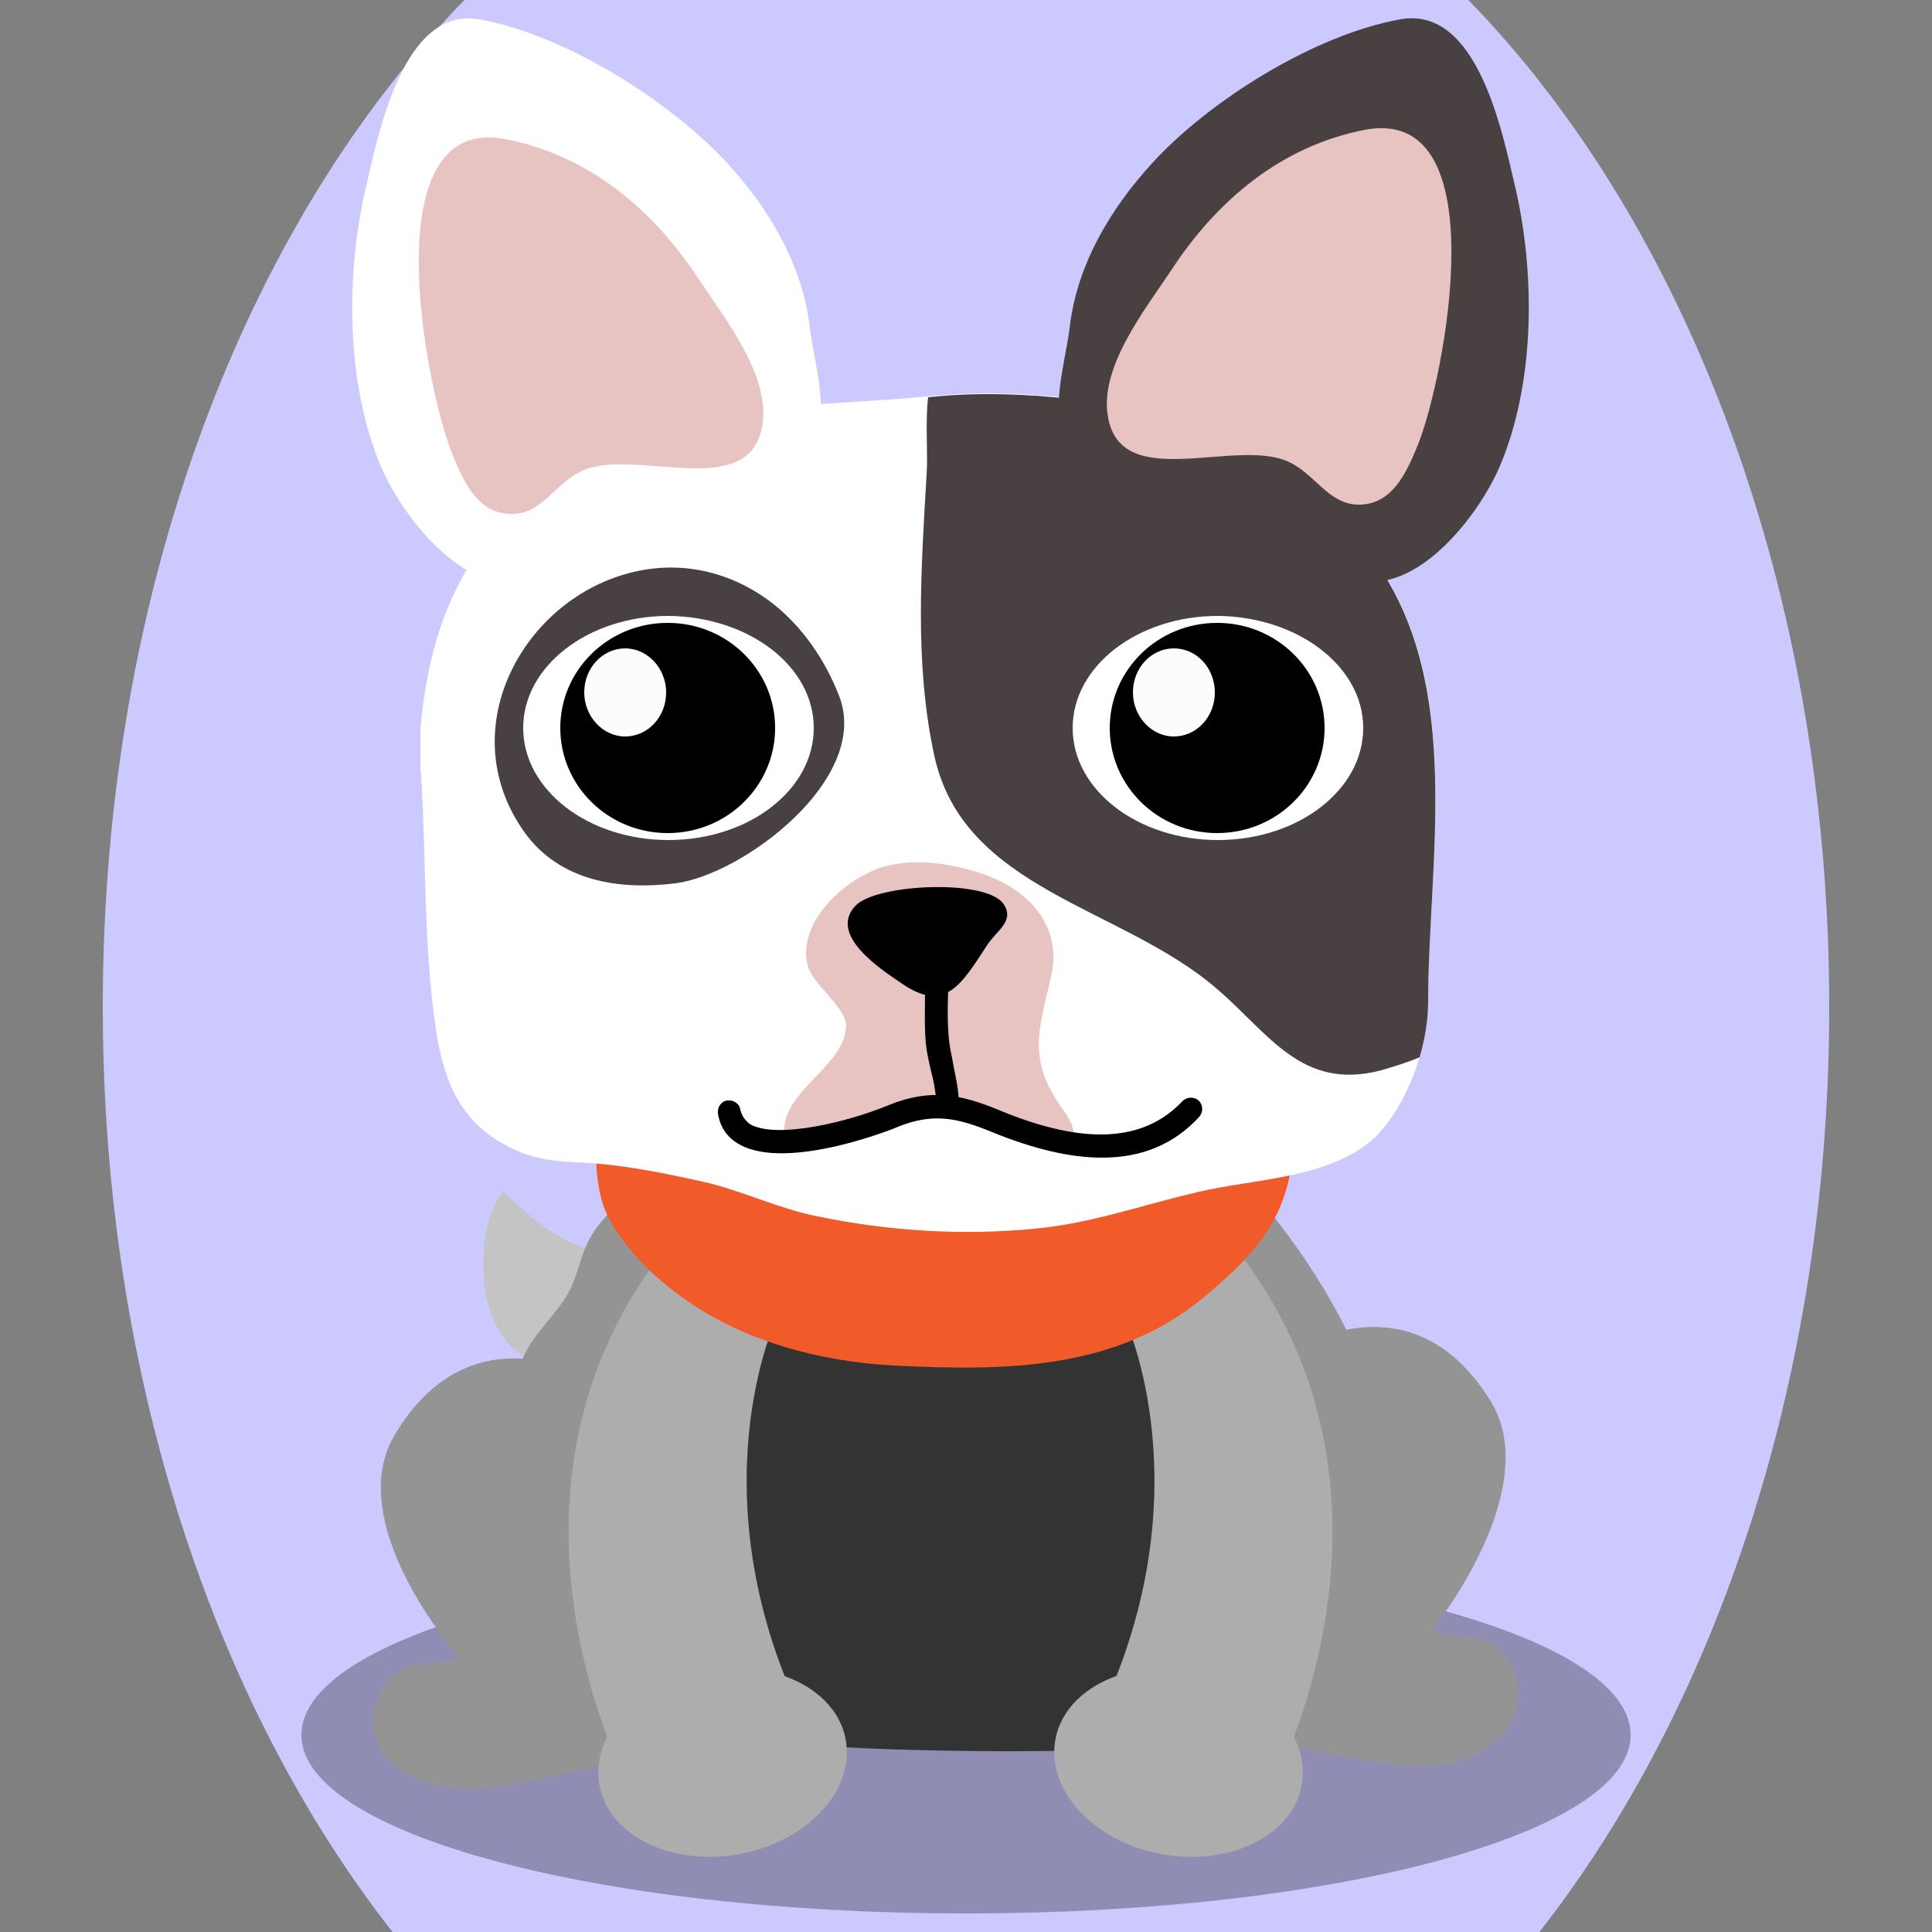 <!--?xml version="1.0" encoding="utf-8"?-->
<!-- Generator: Adobe Illustrator 25.2.2, SVG Export Plug-In . SVG Version: 6.00 Build 0)  -->
<svg version="1.1" id="Ebene_1" xmlns="http://www.w3.org/2000/svg" xmlns:xlink="http://www.w3.org/1999/xlink" x="0px" y="0px" viewBox="0 0 250 250" style="enable-background:new 0 0 250 250;" xml:space="preserve">
<rect x="0" y="0" width="250" height="250" fill="#808080" stroke="none"/>
<style type="text/css">
	.st0{fill:#c4c4c4;}
	.st1{opacity:0.3;enable-background:new    ;}
	.st2{fill:#949494;}
	.st3{fill:#333333;}
	.st4{fill:#adadad;}
	.st5{fill:#F15A29;}
	.st6{fill:#FFFFFF;}
	.st7{fill:#494041;}
	.st8{fill:#E7C4C2;}
	.st9{fill:#FCFCFC;}

.bgel{fill:#CCC9FF;}</style>
<path class="bgel" d="M236.7,130.3c0,47.6-14.5,90.3-37.5,119.7H50.8c-23-29.3-37.5-72.1-37.5-119.7C13.3,76.6,31.7,29,60.1,0h129.9
	C218.3,29,236.7,76.6,236.7,130.3z"></path>
<g>
	<path class="st0" d="M90.6,165.9c0.6-2.7,1.1-8.4-3.4-6.2c-1.7,0.8-2.3,2.6-4.3,2.9c-2.5,0.4-6.4-0.8-8.7-1.7
		c-3.4-1.4-6.5-4.3-9.1-6.7c-3,3.4-3.1,11.5-1.7,15.3c0.7,2,1.6,3.8,3.3,5.2c1.2,1,2.6,1.7,4,2.4c2.2,1,4.2,0.5,6.5,0.6
		c2.1,0.1,3.4,0.2,5.5-1C86.5,174.6,89.6,170.3,90.6,165.9z"></path>
	<path class="st1" d="M211,224.5c0,12.8-38.5,23.1-86,23.1s-86-10.3-86-23.1s38.5-23.1,86-23.1S211,211.7,211,224.5z"></path>
	<path class="st2" d="M72.6,229.6c7.4-1.4,16.2-3.3,21.5-9.9c5.2-6.3,5.6-18.2,0.4-25.6c-11.2-15.8-32.2-27.6-43.5-8.3
		c-5.3,9.1,2.8,22,8.4,28.7c-3.1,1.3-6.7,0-9.3,3c-2.2,2.6-2.5,7.2-0.1,9.9C56.2,234,66,230.9,72.6,229.6z"></path>
	<path class="st2" d="M172.2,227c-7.5-1.2-16.2-2.9-21.7-9.4c-5.3-6.3-6-18.5-0.9-26.2c10.9-16.6,31.7-29.3,43.4-9.9
		c5.4,9.1-2.4,22.6-7.8,29.6c3.1,1.2,6.7-0.2,9.3,2.8c2.3,2.6,2.6,7.3,0.3,10.1C188.8,231,178.9,228.1,172.2,227z"></path>
	<path class="st2" d="M122.2,143.7c-9.4,0-20-2-29.1,1.1c-3.5,1.2-4.9,3.7-7.4,6.2c-3.1,3.1-7,5.1-9.3,9.1c-1.3,2.3-1.6,4.9-2.8,7.1
		c-1.8,3.2-4.7,5.4-6.1,8.9c-2.6,6.4-4.5,14.9-3.8,21.8c0.9,9.9,4.7,18.7,14.1,21.9c6.4,2.2,14.2,2.6,20.7,3.6
		c15,2.3,30.2,1.3,45.6,0.5c10.3-0.5,24.8,1.2,31.6-8.3c5.8-8.2,5.2-20.7,3.2-30.3c-2.3-10.7-7.9-20-14.4-28.3
		C155.3,145.7,135.3,143.7,122.2,143.7z"></path>
	<path class="st3" d="M155,160.8c-7.9-12.5-30.1-12.6-42.3-9.5c-9.7,2.4-18.8,5.5-24.2,15c-3.1,5.5-3.6,11.1-1.7,17.1
		c1,3.2,2.6,6.2,3.8,9.4c0.9,2.6,0.5,4,0.9,6.6c0.9,7.9,7,16.7,12.1,22.4c1.3,1.4,2.7,2.9,4.3,4.2c8.7,0.6,25.8,0.8,34.6,0.4
		c4.8-4,8.3-10.1,11.5-15.4C162.2,197.3,164.8,176.3,155,160.8z"></path>
	<g>
		<path class="st4" d="M100.2,171.3c0,0-11.2,24.7,6,55.4L81.3,231c0,0-20.5-38.1,5.3-70.1L100.2,171.3z"></path>
		<g>
			<g>
				<g>
					<path class="st4" d="M109.5,225.5c0.9,6.6-5.5,13.1-14.3,14.5c-8.9,1.4-16.8-2.8-17.7-9.4c-0.9-6.6,5.5-13.1,14.3-14.5
						C100.6,214.7,108.6,218.9,109.5,225.5z"></path>
				</g>
			</g>
		</g>
	</g>
	<g>
		<path class="st4" d="M145.8,171.3c0,0,11.2,24.7-6,55.4l24.9,4.3c0,0,20.5-38.1-5.3-70.1L145.8,171.3z"></path>
		<g>
			<g>
				<g>
					<path class="st4" d="M136.5,225.5c-0.9,6.6,5.5,13.1,14.3,14.5c8.9,1.4,16.8-2.8,17.7-9.4c0.9-6.6-5.5-13.1-14.3-14.5
						C145.3,214.7,137.4,218.9,136.5,225.5z"></path>
				</g>
			</g>
		</g>
	</g>
	<path class="st5" d="M78.8,140.9c-2.1,4.4-2.3,12.2-0.1,16.6c2.1,4.1,6,7.8,9.6,10.4c7.9,5.7,17.9,8.3,27.4,8.8
		c14,0.7,28.5,0.7,39.9-8.7c5.7-4.7,10.5-9.4,11.5-17.3c2.7-20.6-15.8-25.3-31.6-28.2c-14.9-2.8-37.7-4.8-48.9,8.4
		C84.1,133.7,80.4,137.4,78.8,140.9z"></path>
	<g>
		<path class="st6" d="M181.8,141.6c1.9-3.8,3-8.2,3-12c0-18.6,5-42.3-7.9-58.4c-7.2-9-17.9-14.9-29.4-17.9
			c-8.8-2.3-18.3-2.9-27.6-2c-7.3,0.7-15.6,0.9-23.6,1.9c-7.4,0.9-14.5,2.5-20.4,5.8C62,66.9,56,78.2,54.5,93.3
			c-0.1,0.8-0.1,1.6-0.1,2.4l0,0c0,0.1,0,0.3,0,0.4c0,0.2,0,0.4,0,0.6c0,0.5,0,1.1,0,1.6c0,0.7,0,1.3,0.1,2c0,0.5,0,1,0.1,1.4
			c0,0.2,0,0.3,0,0.5c0.5,9.6,0.3,19.1,1.5,28.7c0.8,6.8,2.3,13.4,9,17.1c3.2,1.8,5.6,2.2,9.4,2.4c5.6,0.2,11,1.3,16.4,2.5
			c5,1.1,9.8,3.5,14.9,4.5c9.2,1.9,18.7,2.5,28,1.6c7.9-0.7,15.1-3.5,22.8-5.1c6.9-1.4,16-1.7,21.4-6.8
			C179.4,145.7,180.8,143.7,181.8,141.6z"></path>
		<path class="st7" d="M142.1,52.2c-0.4-0.1-0.9-0.2-1.3-0.2c-1-0.2-1.9-0.3-2.9-0.4c-0.2,0-0.3-0.1-0.5-0.1
			c-1.1-0.1-2.2-0.2-3.3-0.3c-0.1,0-0.1,0-0.2,0c-4.6-0.3-9.2-0.3-13.8,0.2l0,0c-0.4,3.3,0,7.2-0.2,10c-0.7,12.1-1.6,24.4,1,36.4
			c3.8,17.4,24.2,19.5,36.5,30.1c6.8,5.8,11,13.3,21.3,10.6c1.7-0.5,3.4-1,5-1.7c0.7-2.4,1.1-4.9,1.1-7.1c0-18,4.6-40.6-6.6-56.7
			c-0.4-0.6-0.9-1.2-1.3-1.8c0-0.1-0.1-0.1-0.1-0.2c-0.5-0.7-1.1-1.3-1.6-1.9c-0.2-0.2-0.4-0.4-0.6-0.7c-0.4-0.5-0.9-0.9-1.3-1.3
			c-0.4-0.4-0.8-0.8-1.3-1.2c-0.4-0.3-0.7-0.6-1.1-1c-0.4-0.4-0.9-0.7-1.3-1.1c-0.2-0.1-0.3-0.3-0.5-0.4c-1.6-1.2-3.3-2.4-5.1-3.4
			l0,0c-1.8-1.1-3.6-2-5.5-2.9c-0.2-0.1-0.3-0.2-0.5-0.2c-0.6-0.3-1.1-0.5-1.7-0.7c-0.4-0.2-0.8-0.3-1.2-0.5
			c-0.6-0.2-1.3-0.5-1.9-0.7c-0.6-0.2-1.2-0.4-1.8-0.6c-0.3-0.1-0.6-0.2-0.9-0.3c-0.9-0.3-1.8-0.5-2.7-0.8c-1.1-0.3-2.2-0.5-3.3-0.8
			C143.5,52.4,142.8,52.3,142.1,52.2z"></path>
	</g>
	<path class="st7" d="M100,78.1c3.7,2.9,6.7,7.1,8.6,12c4.1,10.7-12.5,23.1-21.2,24.2c-7.2,0.9-15-0.2-19.6-6.7
		c-8.8-12.5-1.1-28,11.3-32.7C86.7,72,94.2,73.6,100,78.1z"></path>
	<g>
		<path class="st8" d="M104.6,125.2c-1.7-5.3,4.2-11.3,9.6-13c3.7-1.1,7.8-0.6,11.4,0.4c7.2,1.9,12,7,10.4,13.8
			c-1.6,7-3.1,10.7,1.5,17.1c5.2,7.4-5.2,2.7-9.4,1.4c-9.7-2.9-16.7,3-26.5,2.8c-1.4-6.3,7.7-9.3,7.9-15
			C109.4,130.3,105.4,127.6,104.6,125.2z"></path>
		<path d="M129.8,116.9c-2.4-3.2-16.5-2.5-19.1,0.3c-3.6,3.8,3.4,8.3,5.9,10c5.7,4,7.8,0.2,11.2-5
			C129,120.4,131.4,119.1,129.8,116.9z"></path>
		<path d="M142.6,149.8c-4.1,0-8.8-1.1-14.2-3.3c-4.6-1.9-7.7-2.5-12.2-0.7c-0.1,0.1-14.2,5.8-20.5,2.3c-1.6-0.9-2.5-2.2-2.8-4
			c-0.1-0.8,0.4-1.6,1.2-1.7c0.8-0.1,1.6,0.4,1.7,1.2c0.2,0.8,0.6,1.4,1.3,1.9c3.5,1.9,12.6-0.3,17.9-2.5c5.4-2.2,9.4-1.4,14.4,0.7
			c10.9,4.5,18.6,4.1,23.6-1.2c0.6-0.6,1.5-0.6,2.1-0.1c0.6,0.6,0.6,1.5,0.1,2.1C151.9,148.1,147.7,149.8,142.6,149.8z"></path>
		<path d="M122.6,144.6c-0.1,0-0.2,0-0.2,0c-0.8-0.1-1.4-0.9-1.3-1.7c0.1-0.9-0.2-2.7-0.6-4.2c-0.3-1.3-0.6-2.6-0.7-3.7
			c-0.2-2.3-0.1-4.6-0.1-6.9c0-1.1,0.1-2.2,0.1-3.3c0-0.8,0.7-1.5,1.5-1.5s1.5,0.7,1.5,1.5c0,1.1,0,2.2-0.1,3.3
			c-0.1,2.2-0.1,4.4,0.1,6.5c0.1,1,0.4,2.2,0.6,3.4c0.4,2,0.8,3.9,0.6,5.3C123.9,144.1,123.3,144.6,122.6,144.6z"></path>
	</g>
	<g>
		<g>
			<path class="st6" d="M176.4,94.2c0,8-8.4,14.5-18.8,14.5c-10.4,0-18.8-6.5-18.8-14.5s8.4-14.5,18.8-14.5
				C167.9,79.8,176.4,86.2,176.4,94.2z"></path>
			<path d="M171.4,94.2c0,7.5-6.2,13.6-13.9,13.6s-13.9-6.1-13.9-13.6s6.2-13.6,13.9-13.6S171.4,86.7,171.4,94.2z"></path>
			<path class="st9" d="M157.2,89.6c0,3.2-2.4,5.7-5.3,5.7c-2.9,0-5.3-2.6-5.3-5.7c0-3.2,2.4-5.7,5.3-5.7
				C154.9,83.9,157.2,86.5,157.2,89.6z"></path>
		</g>
		<g>
			<path class="st6" d="M105.3,94.2c0,8-8.4,14.5-18.8,14.5s-18.8-6.5-18.8-14.5s8.4-14.5,18.8-14.5
				C96.9,79.8,105.3,86.2,105.3,94.2z"></path>
			<path d="M100.3,94.2c0,7.5-6.2,13.6-13.9,13.6s-13.9-6.1-13.9-13.6s6.2-13.6,13.9-13.6S100.3,86.7,100.3,94.2z"></path>
			<path class="st9" d="M86.2,89.6c0,3.2-2.4,5.7-5.3,5.7s-5.3-2.6-5.3-5.7c0-3.2,2.4-5.7,5.3-5.7C83.8,83.9,86.2,86.5,86.2,89.6z"></path>
		</g>
	</g>
	<g>
		<g>
			<path class="st7" d="M152.6,62.5c-5-1-11.8,0.5-14.5-4.5c-2.4-4.5-0.3-10.8,0.3-15.5c0.9-8.1,5.2-15.4,10.7-21.4
				c7.3-8,20.9-16.6,32.1-18.6c10-1.8,13.2,14.7,14.8,21.4c2.7,11.4,2.7,25.7-2,36.6c-3.5,8-14.4,20.8-23,11.5
				C165.8,66.4,160.8,64.1,152.6,62.5z"></path>
			<path class="st8" d="M166.6,59.7c-6.8-3-21.4,4-23.2-5.6c-1.3-6.5,4.9-14.2,8.2-19.2c5.9-9,14.2-16,25-18.1
				c17.3-3.3,10.3,32.2,6.9,40.7c-1.5,3.7-3.4,7.9-7.8,7.8C171.8,65.2,170.1,61.2,166.6,59.7z"></path>
		</g>
		<g>
			<path class="st6" d="M90.6,62.5c5-1,11.8,0.5,14.5-4.5c2.4-4.5,0.3-10.8-0.3-15.5c-0.9-8.1-5.2-15.4-10.7-21.4
				C86.7,13.1,73.2,4.5,62,2.5C52.2,0.8,49,17.2,47.4,24c-2.7,11.4-2.7,25.7,2,36.6c3.5,8,14.4,20.8,23,11.5
				C77.5,66.4,82.5,64.1,90.6,62.5z"></path>
			<path class="st8" d="M75.4,60.9c6.7-3,21.4,4,23.2-5.6c1.3-6.5-4.9-14.2-8.2-19.2c-5.9-9-14.2-16-25-18.1
				c-17.3-3.3-10.3,32.2-6.9,40.7c1.5,3.7,3.4,7.9,7.8,7.8C70.2,66.5,71.9,62.4,75.4,60.9z"></path>
		</g>
	</g>
</g>
</svg>
